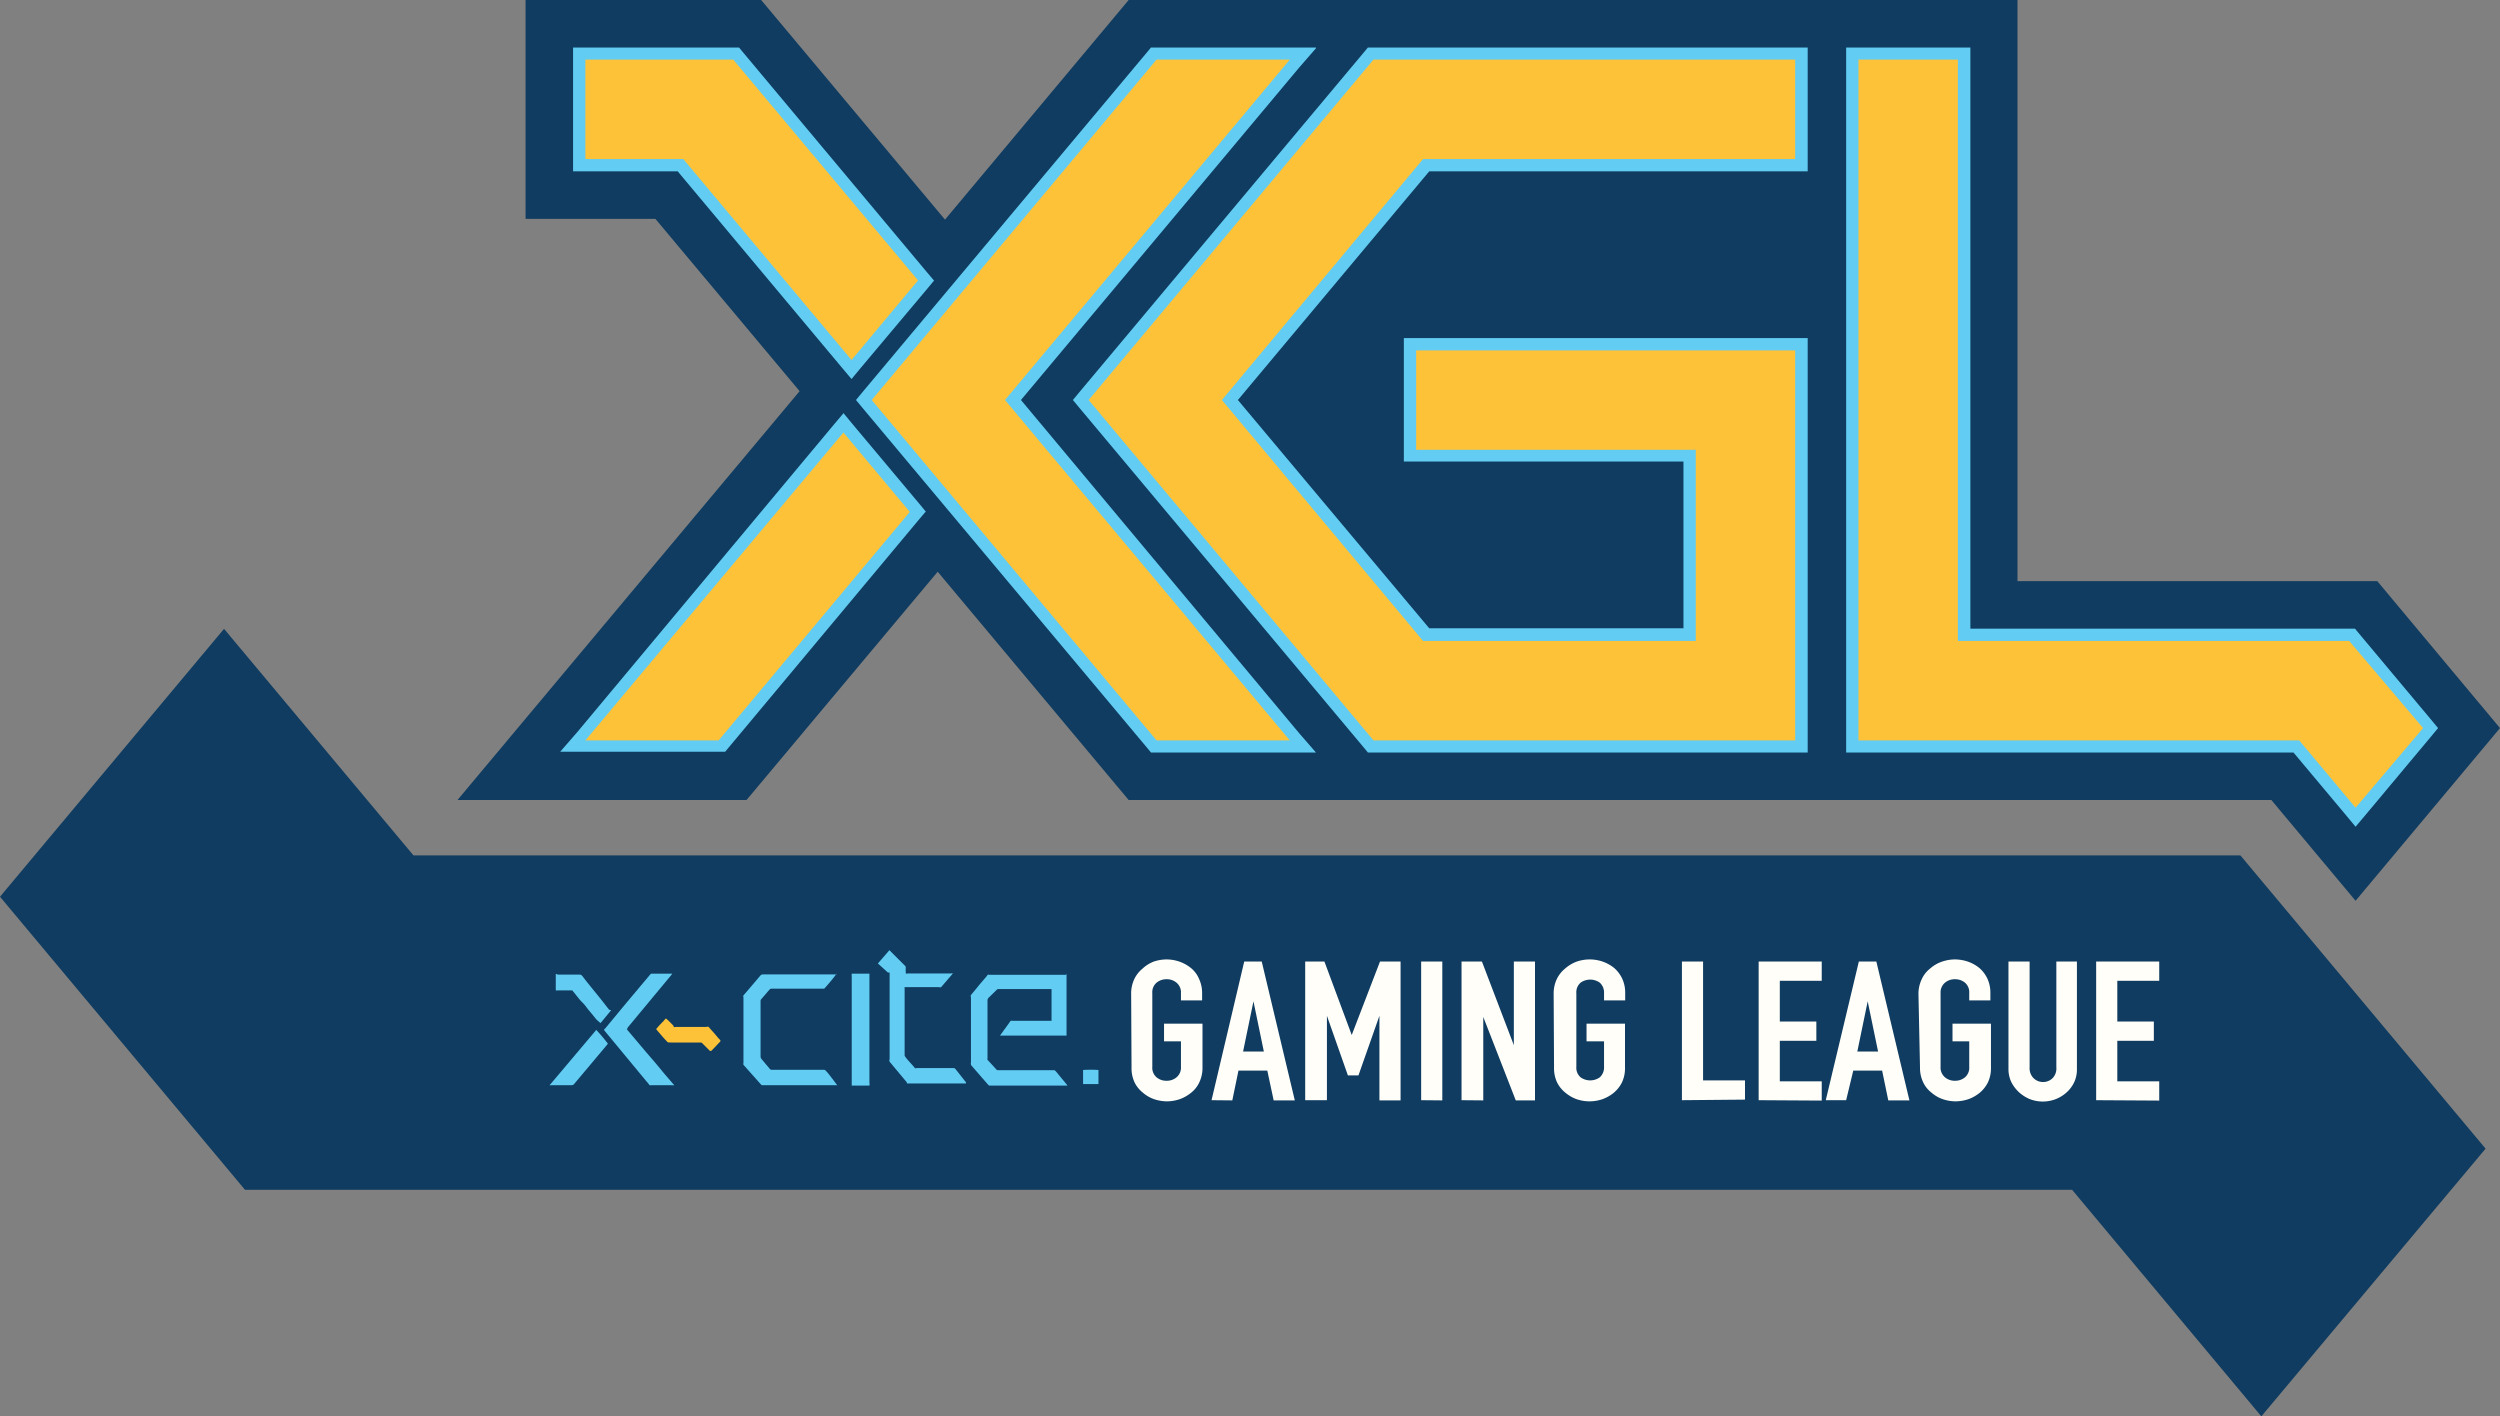 <svg preserveAspectRatio="xMidYMid meet" data-bbox="0 0 130 73.65" viewBox="0 0 130 73.65" xmlns="http://www.w3.org/2000/svg" data-type="color" role="presentation" aria-hidden="true" aria-labelledby="svgcid--gcrgpg49185x"><rect x="0" y="0" width="130" height="73.65" fill="#808080" stroke="none"/><title id="svgcid--gcrgpg49185x"></title>
    <g>
        <path fill="#0f3c60" d="M123.62 30.22h-18.71V0H58.69l-9.55 11.42L39.58 0H27.33v11.38h6.75l7.5 8.96L23.79 41.6h15.03l9.94-11.87 9.93 11.87h59.42l4.38 5.24 7.51-8.98-6.38-7.64z" data-color="1"></path>
        <path fill="#fdc238" d="M71.28 38.81L56.2 20.8 71.28 2.79h22.38v5.8H74.17L63.95 20.8l10.22 12.21h13.69V23.7H73.32v-5.8h20.34v20.91H71.28z" data-color="2"></path>
        <path d="M93.35 3.1v5.17H74L63.54 20.8 74 33.33h14.18v-9.94H73.64v-5.17h19.71V38.5H71.42L56.61 20.8 71.42 3.1h21.93m.65-.63H71.13l-.19.23-14.81 17.69-.34.41.34.41L70.94 38.9l.19.23H94V17.58H73V24h14.54v8.67H74.32L64.37 20.8l9.95-11.89H94V2.47z" fill="#62ccf3" data-color="3"></path>
        <path fill="#fdc238" d="M60 38.81L44.92 20.8 60 2.79h7.75L52.67 20.8l15.08 18.01H60z" data-color="2"></path>
        <path d="M67.07 3.1L52.26 20.8l14.81 17.7h-6.93L45.33 20.8 60.14 3.1h6.93m1.36-.63h-8.58l-.19.23-14.81 17.69-.34.41.34.41L59.66 38.9l.19.23h8.58l-.87-1L53.09 20.8 67.56 3.51l.87-1z" fill="#62ccf3" data-color="3"></path>
        <path fill="#fdc238" d="M35.38 8.59h-5.26v-5.8h8.16l9.87 11.79-3.87 4.64-8.9-10.63z" data-color="2"></path>
        <path d="M38.13 3.1l9.61 11.48-3.46 4.14-8.75-10.45h-5.09V3.1h7.69m.3-.63H29.8v6.44h5.44l8.55 10.22.49.58.48-.58L48.23 15l.34-.41-.34-.4L38.62 2.7l-.19-.23z" fill="#62ccf3" data-color="3"></path>
        <path fill="#fdc238" d="M29.76 38.81l14.09-16.83 3.87 4.64-10.21 12.19h-7.75z" data-color="2"></path>
        <path d="M43.85 22.48l3.46 4.14-9.94 11.88h-6.93l13.41-16m0-1l-.49.58L30 38.09l-.87 1h8.58l.19-.23L47.8 27l.34-.4-.34-.41-3.47-4.14-.48-.58z" fill="#62ccf3" data-color="3"></path>
        <path fill="#fdc238" d="M119.42 38.81h-23.1V2.79h5.81v30.22h20.18l4.06 4.85-3.88 4.63-3.07-3.68z" data-color="2"></path>
        <path d="M101.81 3.1v30.23h20.35l3.84 4.53-3.51 4.14-2.93-3.5H96.64V3.1h5.17m.63-.63H96v36.66h23.26L122 42.4l.49.59.49-.58 3.46-4.14.34-.41-.34-.41-3.79-4.53-.19-.23h-20V2.47z" fill="#62ccf3" data-color="3"></path>
        <path fill="#0f3c60" d="M116.5 44.48h-95L11.65 32.7 0 46.63l12.74 15.24h95.01l9.84 11.78 11.66-13.92-12.75-15.25z" data-color="1"></path>
        <path d="M58.82 51.69a1.74 1.74 0 01.16-.77 1.57 1.57 0 01.43-.55A1.8 1.8 0 0160 50a2.17 2.17 0 01.66-.11 2.12 2.12 0 01.66.11 2 2 0 01.6.33 1.44 1.44 0 01.42.55 1.74 1.74 0 01.17.77v.37h-1.1v-.37a.66.66 0 00-.23-.55.78.78 0 00-.52-.18.8.8 0 00-.52.18.66.66 0 00-.22.55v3.82a.66.66 0 00.22.55.8.8 0 00.52.18.78.78 0 00.52-.18.66.66 0 00.23-.55v-1.32h-.88v-.92h2v2.28a1.73 1.73 0 01-.17.78 1.46 1.46 0 01-.42.53 2 2 0 01-.6.34 2.12 2.12 0 01-.66.11 2.17 2.17 0 01-.66-.11 1.82 1.82 0 01-.59-.34 1.6 1.6 0 01-.43-.53 1.73 1.73 0 01-.16-.78z" fill="#fffef9" data-color="4"></path>
        <path d="M63 57.21L64.7 50h.91l1.72 7.22h-1.1l-.33-1.55h-1.5l-.32 1.55zm2.72-2.53l-.54-2.61-.54 2.61z" fill="#fffef9" data-color="4"></path>
        <path d="M67.87 57.21V50h1l1.42 3.82L71.76 50h1.07v7.22h-1.1v-4.4l-1.09 3.1h-.55L69 52.82v4.39z" fill="#fffef9" data-color="4"></path>
        <path d="M73.9 57.21V50H75v7.22z" fill="#fffef9" data-color="4"></path>
        <path d="M76 57.21V50h1.06l1.66 4.35V50h1.1v7.22h-1l-1.69-4.34v4.34z" fill="#fffef9" data-color="4"></path>
        <path d="M80.79 51.69a1.74 1.74 0 01.16-.77 1.57 1.57 0 01.43-.55A1.9 1.9 0 0182 50a2.07 2.07 0 011.33 0 2 2 0 01.6.33 1.68 1.68 0 01.42.55 1.74 1.74 0 01.16.77v.37h-1.1v-.37a.69.69 0 00-.22-.55.86.86 0 00-1 0 .66.66 0 00-.22.55v3.82a.66.66 0 00.22.55.86.86 0 001 0 .69.69 0 00.22-.55v-1.32h-.91v-.92h2v2.28a1.73 1.73 0 01-.16.78 1.7 1.7 0 01-.42.53 2 2 0 01-.6.34 2.07 2.07 0 01-1.33 0 1.93 1.93 0 01-.59-.34 1.6 1.6 0 01-.43-.53 1.73 1.73 0 01-.16-.78z" fill="#fffef9" data-color="4"></path>
        <path d="M87.46 57.21V50h1.1v6.18h2.18v1z" fill="#fffef9" data-color="4"></path>
        <path d="M91.45 57.21V50h3.28v1h-2.18v2.12h1.9v1h-1.9v2.11h2.18v1z" fill="#fffef9" data-color="4"></path>
        <path d="M94.94 57.21L96.66 50h.91l1.72 7.22h-1.1l-.32-1.55h-1.5L96 57.21zm2.72-2.53l-.54-2.61-.54 2.61z" fill="#fffef9" data-color="4"></path>
        <path d="M99.76 51.69a1.74 1.74 0 01.17-.77 1.47 1.47 0 01.43-.55A1.8 1.8 0 01101 50a2.12 2.12 0 01.66-.11 2.17 2.17 0 01.66.11 2 2 0 01.6.33 1.68 1.68 0 01.42.55 1.74 1.74 0 01.16.77v.37h-1.1v-.37a.66.66 0 00-.22-.55.8.8 0 00-.52-.18.78.78 0 00-.52.18.66.66 0 00-.23.55v3.82a.66.66 0 00.23.55.78.78 0 00.52.18.8.8 0 00.52-.18.66.66 0 00.22-.55v-1.32h-.87v-.92h2v2.28a1.73 1.73 0 01-.16.78 1.7 1.7 0 01-.42.53 2 2 0 01-.6.34 2.17 2.17 0 01-.66.11 2.12 2.12 0 01-.66-.11 1.82 1.82 0 01-.59-.34 1.48 1.48 0 01-.43-.53 1.73 1.73 0 01-.17-.78z" fill="#fffef9" data-color="4"></path>
        <path d="M108 50v5.6a1.57 1.57 0 01-.13.65 1.66 1.66 0 01-.38.53 1.85 1.85 0 01-.58.37 1.87 1.87 0 01-1.37 0 1.93 1.93 0 01-.57-.37 1.87 1.87 0 01-.39-.53 1.58 1.58 0 01-.14-.65V50h1.1v5.5a.73.73 0 00.2.56.71.71 0 001 0 .73.73 0 00.19-.56V50z" fill="#fffef9" data-color="4"></path>
        <path d="M109 57.21V50h3.28v1h-2.18v2.12h1.9v1h-1.9v2.11h2.18v1z" fill="#fffef9" data-color="4"></path>
        <path d="M55.46 50.62v3.17a.13.13 0 010 .06H52l.52-.72a.08.08 0 01.1-.05h2.06v-1.65h-2.74a.15.15 0 00-.13.06l-.4.39a.2.2 0 00-.06.15v2.91a.21.21 0 010 .08.18.18 0 000 .09l.45.49a.11.11 0 00.09.05h2.84c.14 0 .11 0 .2.09l.52.63.06.08h-4.08l-.07-.07-.87-1v-.05a.07.07 0 010-.07v-3.4a.14.14 0 010-.12c.14-.17.28-.33.41-.5l.41-.48.05-.07a.09.09 0 01.08 0h4z" fill="#62ccf3" data-color="3"></path>
        <path d="M43.5 50.61c0 .08-.56.72-.64.8h-2.67c-.15 0-.12 0-.22.1l-.36.42a.17.17 0 00-.06.15v2.84a.21.21 0 00.05.15l.42.5a.14.14 0 00.12.06h2.64c.14 0 .11 0 .2.09s.34.42.5.64l.06.07h-3.93l-.06-.06-.89-1a.19.19 0 010-.1v-3.4a.15.15 0 010-.11l.31-.36.56-.66a.18.18 0 01.15-.07h3.82z" fill="#62ccf3" data-color="3"></path>
        <path d="M46.17 50.57l-.52-.47.6-.69a.46.46 0 01.07.07l.72.72a.14.14 0 01.06.12 1.77 1.77 0 000 .23v.07a.13.13 0 00.1 0h2.25a.17.17 0 01.1 0l-.61.71a.1.1 0 01-.1 0h-1.8a.13.13 0 000 .06v3.41c0 .13 0 .1.07.2s.27.31.4.46.05.08.16.08h1.86c.13 0 .11 0 .18.08l.52.66v.06h-3.07a.12.12 0 010-.05l-.9-1.08a.16.16 0 010-.13v-4.51z" fill="#62ccf3" data-color="3"></path>
        <path d="M32.6 53.53l.5.59.48.57.5.58.48.58.5.58a.23.23 0 01-.11 0h-1.09a.12.12 0 01-.08 0c-.05-.06-.09-.12-.14-.17l-2.16-2.61-.07-.09a.12.12 0 01.06-.08l1.11-1.34 1.2-1.43c.08-.09.06-.08.18-.08h1l-.06.08-2.25 2.71z" fill="#62ccf3" data-color="3"></path>
        <path d="M45.21 56.45h-.92c-.08 0 0 0 0 0v-5.68a.66.66 0 010-.14h.92v5.67a.38.38 0 010 .15z" fill="#62ccf3" data-color="3"></path>
        <path d="M31 53.55a8.57 8.57 0 01.61.72l-.06.08-1.68 2a.17.17 0 01-.15.08h-1.05a.15.15 0 01-.09 0l2.38-2.82z" fill="#62ccf3" data-color="3"></path>
        <path d="M31.78 52.53l-.55.67A2.32 2.32 0 0131 53l-.2-.25-.21-.25-.2-.26-.23-.24-.2-.25-.2-.25H29a.2.2 0 01-.1 0 .13.13 0 000-.06v-.76c0-.08.07 0 .11 0h1.12a.18.18 0 01.15.07c.28.37.58.73.87 1.09s.35.45.53.67z" fill="#62ccf3" data-color="3"></path>
        <path d="M37.46 54.09v.06c-.12.13-.42.45-.48.5h-.06l-.35-.35c-.09-.09-.07-.09-.21-.09h-1.47c-.2 0-.15 0-.27-.12s-.29-.33-.44-.5l-.06-.08.12-.14.13-.14.13-.13a.86.86 0 01.13-.14l.06.05c.06.05.23.22.34.34a.12.12 0 010 .05.13.13 0 00.1 0h1.61a.12.12 0 01.11 0l.12.14c.13.14.26.29.38.44z" fill="#fdc238" data-color="2"></path>
        <path d="M56.32 55.64a5.34 5.34 0 01.8 0v.73h-.8v-.76a.43.43 0 000 .03z" fill="#62ccf3" data-color="3"></path>
    </g>
</svg>